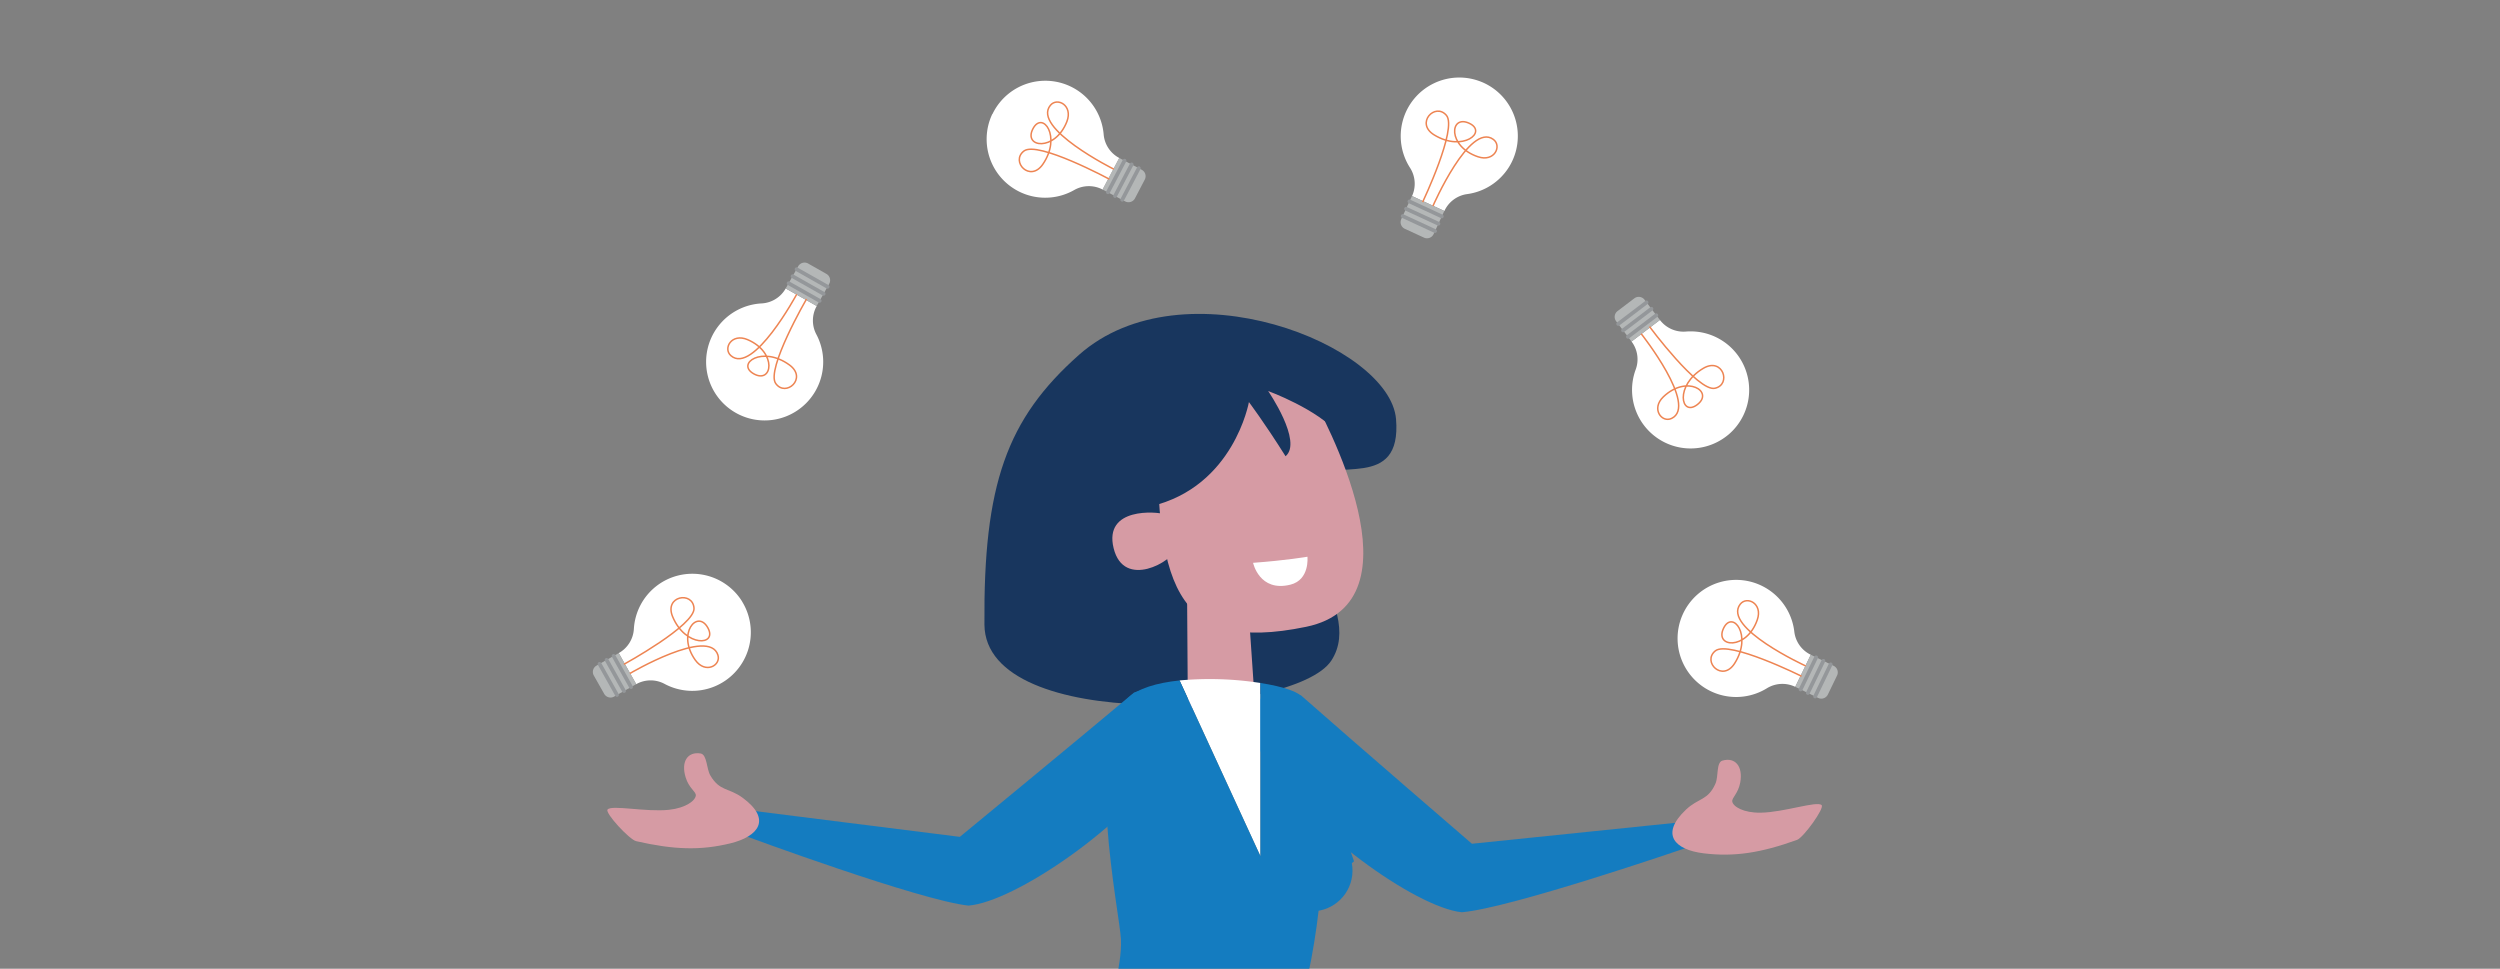 <svg xmlns="http://www.w3.org/2000/svg" width="1200" height="465" viewBox="0 0 1200 465"><rect x="0" y="0" width="1200" height="465" fill="#808080" stroke="none"/><title>f2</title><path d="M356.26,288.78a28.11,28.11,0,0,0-52,13.1A14.21,14.21,0,0,1,297,313.48l8.37,14.92a14.12,14.12,0,0,1,13.59-.15,28.11,28.11,0,0,0,37.28-39.46Z" fill="#fff"/><path d="M285,324.2l5,8.83a3.49,3.49,0,0,0,4.76,1.34l10.65-6L297,313.48l-10.65,6A3.49,3.49,0,0,0,285,324.2Z" fill="#b4b7b7"/><line x1="294.53" y1="314.87" x2="302.9" y2="329.79" fill="none" stroke="#94979a" stroke-linecap="round" stroke-miterlimit="10" stroke-width="1.83"/><line x1="287.78" y1="318.66" x2="296.15" y2="333.58" fill="none" stroke="#94979a" stroke-linecap="round" stroke-miterlimit="10" stroke-width="1.83"/><line x1="291.16" y1="316.77" x2="299.53" y2="331.69" fill="none" stroke="#94979a" stroke-linecap="round" stroke-miterlimit="10" stroke-width="1.83"/><path d="M299.46,318.88s34.28-18.76,33.66-27S318.7,286,322.86,296c6.19,14.88,21.74,14,16.89,5.31-5-9-15.09,2.82-6,15.54,4.86,6.79,12.42,2.55,10.85-2.43-4.27-13.52-42.26,8.84-42.26,8.84" fill="none" stroke="#ed8452" stroke-miterlimit="10" stroke-width="0.73"/><path d="M354.17,198.7a28.11,28.11,0,0,0,37.69-38.17,14.21,14.21,0,0,1,.17-13.65l-14.89-8.42a14.12,14.12,0,0,1-11.54,7.18,28.11,28.11,0,0,0-11.43,53.06Z" fill="#fff"/><path d="M396.71,131.49l-8.81-5a3.49,3.49,0,0,0-4.76,1.32l-6,10.63L392,146.88l6-10.63A3.49,3.49,0,0,0,396.71,131.49Z" fill="#b4b7b7"/><line x1="393.43" y1="144.39" x2="378.54" y2="135.97" fill="none" stroke="#94979a" stroke-linecap="round" stroke-miterlimit="10" stroke-width="1.83"/><line x1="397.24" y1="137.65" x2="382.35" y2="129.23" fill="none" stroke="#94979a" stroke-linecap="round" stroke-miterlimit="10" stroke-width="1.83"/><line x1="395.33" y1="141.02" x2="380.44" y2="132.6" fill="none" stroke="#94979a" stroke-linecap="round" stroke-miterlimit="10" stroke-width="1.83"/><path d="M387.13,143.52s-19.59,33.81-14.78,40.56,15.37-2.47,6.62-8.87c-13-9.52-25.83-.67-17.19,4.21,9,5.07,11.44-10.24-2.93-16.39-7.68-3.29-11.95,4.25-8,7.7,10.66,9.35,31.56-29.46,31.56-29.46" fill="none" stroke="#ed8452" stroke-miterlimit="10" stroke-width="0.73"/><path d="M476.31,54.73a28.11,28.11,0,0,0,39.32,36.48A14.21,14.21,0,0,1,529.29,91l8-15.15a14.12,14.12,0,0,1-7.53-11.31,28.11,28.11,0,0,0-53.39-9.76Z" fill="#fff"/><path d="M544.81,95.16l4.7-9A3.49,3.49,0,0,0,548,81.48l-10.81-5.67-8,15.15,10.81,5.67A3.49,3.49,0,0,0,544.81,95.16Z" fill="#b4b7b7"/><line x1="531.81" y1="92.28" x2="539.76" y2="77.13" fill="none" stroke="#94979a" stroke-linecap="round" stroke-miterlimit="10" stroke-width="1.83"/><line x1="538.67" y1="95.88" x2="546.62" y2="80.73" fill="none" stroke="#94979a" stroke-linecap="round" stroke-miterlimit="10" stroke-width="1.83"/><line x1="535.24" y1="94.08" x2="543.19" y2="78.93" fill="none" stroke="#94979a" stroke-linecap="round" stroke-miterlimit="10" stroke-width="1.83"/><path d="M532.49,86s-34.41-18.53-41-13.51,2.95,15.29,9.08,6.34c9.11-13.3-.13-25.84-4.75-17.05-4.79,9.13,10.59,11.12,16.29-3.44,3-7.78-4.63-11.81-7.94-7.78-9,10.95,30.43,30.62,30.43,30.62" fill="none" stroke="#ed8452" stroke-miterlimit="10" stroke-width="0.73"/><path d="M711.22,39.36a28.11,28.11,0,0,0-34.44,41.12,14.21,14.21,0,0,1,1,13.62l15.53,7.17a14.12,14.12,0,0,1,10.91-8.1,28.11,28.11,0,0,0,7-53.82Z" fill="#fff"/><path d="M674.31,109.82l9.19,4.24a3.49,3.49,0,0,0,4.64-1.71l5.12-11.08L677.73,94.1l-5.12,11.08A3.49,3.49,0,0,0,674.31,109.82Z" fill="#b4b7b7"/><line x1="676.53" y1="96.69" x2="692.06" y2="103.87" fill="none" stroke="#94979a" stroke-linecap="round" stroke-miterlimit="10" stroke-width="1.83"/><line x1="673.28" y1="103.72" x2="688.81" y2="110.9" fill="none" stroke="#94979a" stroke-linecap="round" stroke-miterlimit="10" stroke-width="1.83"/><line x1="674.91" y1="100.21" x2="690.43" y2="107.38" fill="none" stroke="#94979a" stroke-linecap="round" stroke-miterlimit="10" stroke-width="1.83"/><path d="M682.87,97s16.76-35.3,11.41-41.63-15.12,3.72-5.87,9.39c13.74,8.42,25.8-1.44,16.79-5.6-9.36-4.32-10.57,11.14,4.26,16.1,7.92,2.65,11.56-5.22,7.36-8.33-11.39-8.45-29,31.95-29,31.95" fill="none" stroke="#ed8452" stroke-miterlimit="10" stroke-width="0.73"/><path d="M829.37,208.86a28.11,28.11,0,0,0-20.14-49.71,14.21,14.21,0,0,1-12.47-5.56l-13.62,10.34a14.12,14.12,0,0,1,2,13.44,28.11,28.11,0,0,0,44.21,31.49Z" fill="#fff"/><path d="M784.48,143.2l-8.06,6.12a3.49,3.49,0,0,0-.67,4.89l7.38,9.72,13.62-10.34-7.38-9.72A3.49,3.49,0,0,0,784.48,143.2Z" fill="#b4b7b7"/><line x1="795.03" y1="151.32" x2="781.41" y2="161.66" fill="none" stroke="#94979a" stroke-linecap="round" stroke-miterlimit="10" stroke-width="1.83"/><line x1="790.35" y1="145.15" x2="776.73" y2="155.49" fill="none" stroke="#94979a" stroke-linecap="round" stroke-miterlimit="10" stroke-width="1.83"/><line x1="792.69" y1="148.23" x2="779.07" y2="158.58" fill="none" stroke="#94979a" stroke-linecap="round" stroke-miterlimit="10" stroke-width="1.83"/><path d="M791.74,156.75s23.3,31.37,31.4,29.62,3.81-15.09-5.53-9.59c-13.89,8.18-10.84,23.46-2.94,17.46,8.21-6.23-4.88-14.56-16.22-3.8-6.06,5.75-.82,12.66,3.9,10.41,12.81-6.09-14.57-40.64-14.57-40.64" fill="none" stroke="#ed8452" stroke-miterlimit="10" stroke-width="0.73"/><path d="M807.58,295.22a28.11,28.11,0,0,0,40.5,35.17,14.21,14.21,0,0,1,13.64-.71l7.45-15.4a14.12,14.12,0,0,1-7.9-11.06,28.11,28.11,0,0,0-53.69-8Z" fill="#fff"/><path d="M877.37,333.38l4.41-9.11a3.49,3.49,0,0,0-1.62-4.67l-11-5.32-7.45,15.4,11,5.32A3.49,3.49,0,0,0,877.37,333.38Z" fill="#b4b7b7"/><line x1="864.29" y1="330.93" x2="871.74" y2="315.53" fill="none" stroke="#94979a" stroke-linecap="round" stroke-miterlimit="10" stroke-width="1.83"/><line x1="871.26" y1="334.3" x2="878.71" y2="318.9" fill="none" stroke="#94979a" stroke-linecap="round" stroke-miterlimit="10" stroke-width="1.83"/><line x1="867.77" y1="332.61" x2="875.22" y2="317.21" fill="none" stroke="#94979a" stroke-linecap="round" stroke-miterlimit="10" stroke-width="1.83"/><path d="M864.76,324.59s-35-17.39-41.42-12.16,3.45,15.18,9.28,6c8.67-13.59-1-25.82-5.3-16.89-4.49,9.28,11,10.77,16.17-4,2.79-7.87-5-11.65-8.2-7.51-8.65,11.24,31.42,29.61,31.42,29.61" fill="none" stroke="#ed8452" stroke-miterlimit="10" stroke-width="0.73"/><path d="M706.52,405l99.34-10.22L809.33,407S725,436,701.64,437.88c-22.4-2.35-75.27-40.6-93.54-71.34-15-25.18-3.86-40.37,16.43-32.72C649.07,355.49,706.52,405,706.52,405Z" fill="#147cc0"/><path d="M517.93,170.32c50-44.26,149.2-4.83,152.17,30.85C673,236.12,639.5,219.25,629,230c-21.1,21.61,27.53,60.56,10,87.14s-166,35.24-166.47-17.29C472,232.61,483.2,201.1,517.93,170.32Z" fill="#18365e"/><path d="M555.79,198.66c19.82-26.82,62.5-20.11,72.48-11.4,7.54,13.87,55.55,101.81-1.29,113.6C562.62,314.21,554.19,279.52,555.79,198.66Z" fill="#d69ba4"/><path d="M559.26,246.87l4.95,16.65c-1,5.7-24.76,19.69-29.68-.41C529.7,243.33,555.25,245.52,559.26,246.87Z" fill="#d69ba4"/><path d="M601.48,270.15c15.77-1.14,26.09-2.92,26.09-2.92s1.22,11.07-8.18,13.41C604.49,284.35,601.48,270.15,601.48,270.15Z" fill="#fff"/><path d="M642.35,208.21c-9.62-11.7-33.64-20.52-33.64-20.52S625.42,212,617.07,219c-10.58-16.78-17.59-26-17.59-26s-7.18,40.57-46.95,50c0,0-37.91-78.7,27.6-78.46S641.29,198.88,642.35,208.21Z" fill="#18365e"/><polygon points="569.72 273.58 570.17 340.11 602.3 336.56 598.47 280.56 569.72 273.58" fill="#d69ba4"/><circle cx="631.15" cy="418.95" r="19.56" transform="matrix(0.01, -1, 1, 0.01, 204.38, 1044.83)" fill="#147cc0"/><path d="M630.23,356s19.35,56.36,19.67,57.35-24.83,15.73-34-2.24S630.23,356,630.23,356Z" fill="#147cc0"/><path d="M831.48,384.71c.36,2.44,5.36,5.51,13.65,5.38,11.32-.18,27-5.78,29.25-3.64,1.49,1.45-8.71,15.59-11.81,16.7-17.41,6.24-30.08,8.22-44.75,6.45-13.92-1.68-21.17-9.07-8.52-21,6-5.68,10.59-4.31,14.14-12.52,1.5-3.46.3-10.15,3.37-11,6.06-1.74,9.93,2.74,8.5,10.56C834.33,380.92,831.22,382.92,831.48,384.71Z" fill="#d69ba4"/><path d="M460.72,401.69l-99.08-12.47-3.74,12.1s83.64,30.92,107,33.37c22.44-1.84,76.18-38.88,95.14-69.2,15.53-24.83,4.77-40.27-15.68-33.08C519.29,353.51,460.72,401.69,460.72,401.69Z" fill="#147cc0"/><path d="M334,381.71c-.07,2.47-4.66,6.11-12.91,7-11.26,1.17-27.54-2.51-29.47-.12-1.31,1.62,10.51,14.44,13.73,15.17,18,4.11,30.85,4.56,45.2,1.05,13.62-3.33,19.94-11.54,5.94-21.86-6.67-4.92-11-3-15.53-10.73-1.9-3.26-1.52-10-4.67-10.55-6.22-1-9.53,3.91-7.17,11.5C330.67,378.29,334,379.9,334,381.71Z" fill="#d69ba4"/><path d="M605,327.83a158.65,158.65,0,0,0-38.81-1.22L605,410.95Z" fill="#fff"/><path d="M628,467.39c8.26-38.79,11.37-90.56-3-132.45-.94-2.73-9.06-5.39-20-7.11v83.11l-38.81-84.33c-10.86,1.15-20.27,3.83-25,8.71-21,21.59-3.78,102.64-3.14,115.5.68,13.62-6.33,29.84-1.28,34.15,16.92,14.46,64,20.2,88.39,5.35C632,486.15,626.19,475.88,628,467.39Z" fill="#147cc0"/></svg>